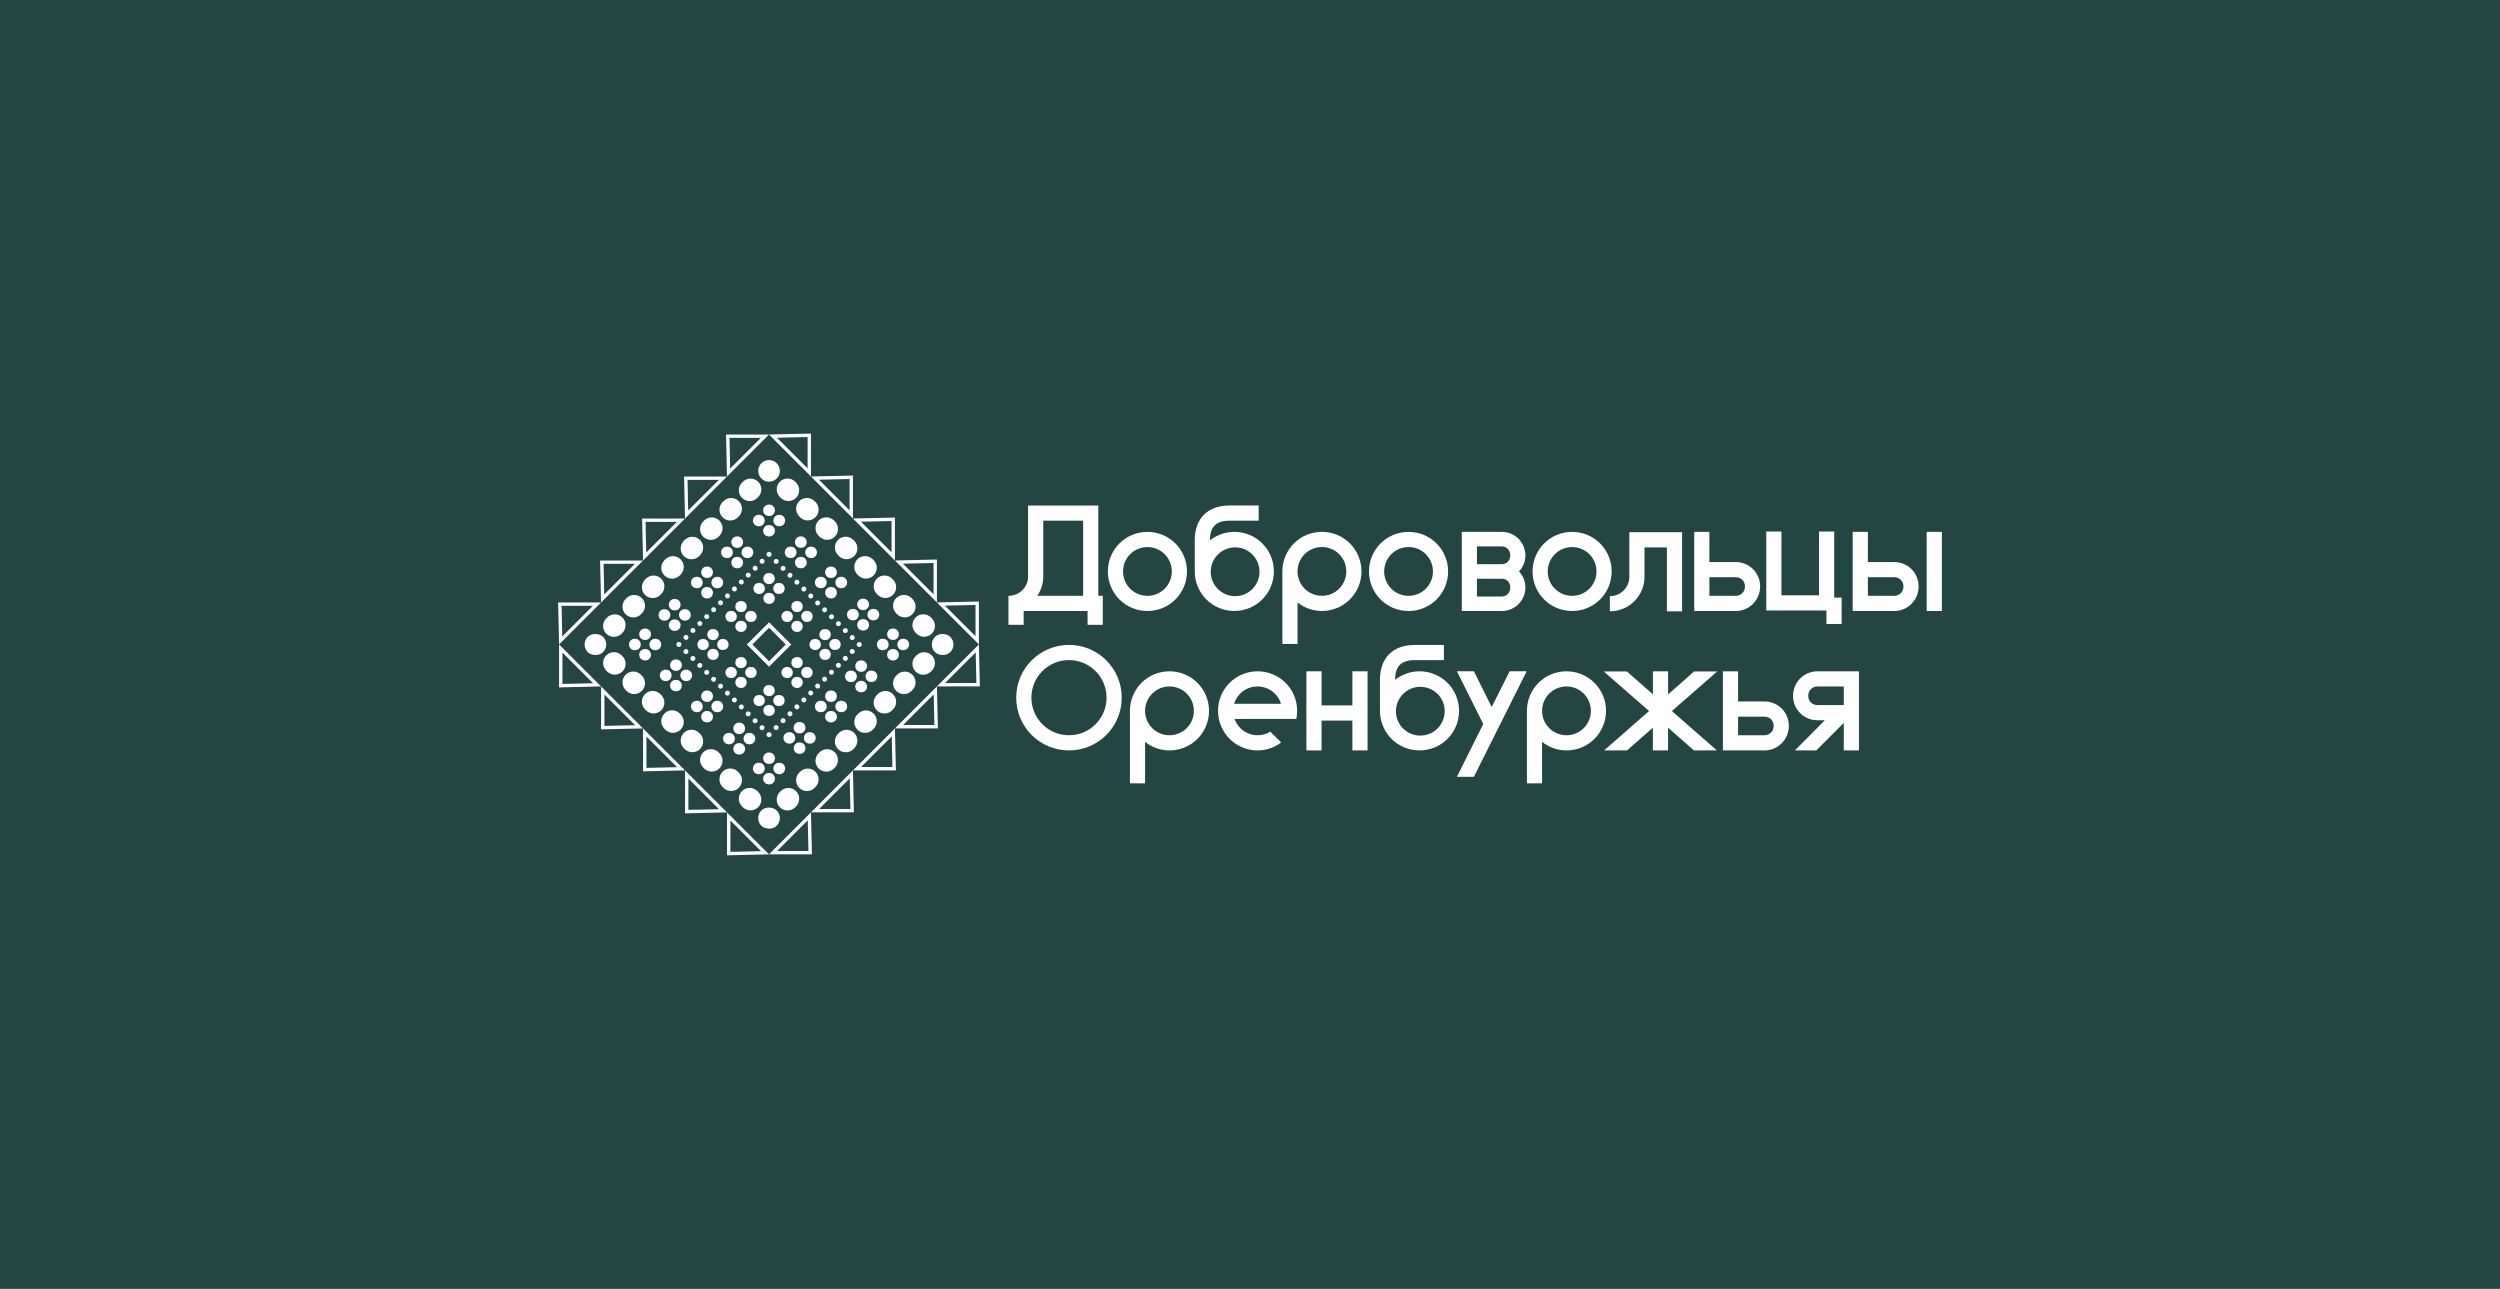 <?xml version="1.0" encoding="UTF-8"?>
<svg id="_Слой_1" data-name="Слой 1" xmlns="http://www.w3.org/2000/svg" viewBox="0 0 900 464">
  <defs>
    <style>
      .cls-1 {
        fill: #fff;
      }

      .cls-2 {
        fill: #244642;
      }
    </style>
  </defs>
  <rect class="cls-2" width="900" height="464"/>
  <g>
    <g>
      <path class="cls-1" d="m395.39,181.98v32.51h1.6v10.44h-5.46v-4.98h-23.02v4.98h-5.46v-10.44h.06c3.86,0,7-3.09,7-6.94v-25.57h25.28Zm-21.95,32.51h16.49v-27.06h-14.36v20.11c0,2.55-.77,4.98-2.14,6.94Z"/>
      <path class="cls-1" d="m413.07,191.48c7.89,0,14.24,6.35,14.24,14.24s-6.35,14.24-14.24,14.24-14.24-6.35-14.24-14.24,6.35-14.24,14.24-14.24Zm-8.78,14.24c0,4.87,3.92,8.78,8.78,8.78s8.78-3.92,8.78-8.78-3.92-8.78-8.78-8.78-8.78,3.92-8.78,8.78Z"/>
      <path class="cls-1" d="m453.13,181.98v5.46h-10.5c-4.87,0-7.06,2.25-7.06,7.06,2.43-1.84,5.46-3.03,8.78-3.03,7.89,0,14.24,6.35,14.24,14.24s-6.35,14.24-14.24,14.24-14.24-6.35-14.24-14.24v-11.21c0-7.83,4.63-12.52,12.52-12.52h10.5Zm-17.27,23.85c0,4.87,3.92,8.78,8.78,8.78s8.78-3.92,8.78-8.78-3.92-8.78-8.78-8.78-8.78,3.98-8.78,8.78Z"/>
      <path class="cls-1" d="m461.65,231.82v-26.11c0-7.89,6.35-14.24,14.24-14.24s14.24,6.35,14.24,14.24-6.35,14.24-14.24,14.24c-3.32,0-6.35-1.13-8.78-3.09v14.95h-5.46Zm14.24-17.33c4.87,0,8.78-3.92,8.78-8.78s-3.92-8.78-8.78-8.78-8.78,3.92-8.78,8.78,3.92,8.78,8.78,8.78Z"/>
      <path class="cls-1" d="m507.08,191.48c7.89,0,14.24,6.35,14.24,14.24s-6.35,14.24-14.24,14.24-14.24-6.35-14.24-14.24,6.35-14.24,14.24-14.24Zm-8.78,14.24c0,4.87,3.92,8.78,8.78,8.78s8.78-3.92,8.78-8.78-3.92-8.78-8.78-8.78-8.78,3.92-8.78,8.78Z"/>
      <path class="cls-1" d="m526.24,219.96v-28.48h14.42c4.69,0,8.48,3.8,8.48,8.43,0,2.31-.83,4.27-2.31,5.81,1.48,1.54,2.31,3.5,2.31,5.81,0,4.63-3.8,8.43-8.48,8.43h-14.42Zm5.46-16.85h8.96c1.72,0,3.03-1.25,3.03-3.2,0-1.84-1.31-3.2-3.03-3.2h-8.96v6.41Zm8.96,11.63c1.72,0,3.03-1.36,3.03-3.2,0-1.96-1.31-3.2-3.03-3.2h-8.96v6.41h8.96Z"/>
      <path class="cls-1" d="m565.96,191.48c7.89,0,14.24,6.35,14.24,14.24s-6.35,14.24-14.24,14.24-14.24-6.35-14.24-14.24,6.35-14.24,14.24-14.24Zm-8.78,14.24c0,4.87,3.92,8.78,8.78,8.78s8.78-3.92,8.78-8.78-3.92-8.78-8.78-8.78-8.78,3.92-8.78,8.78Z"/>
      <path class="cls-1" d="m605.55,191.6v28.48h-5.46v-23.02h-8.07v10.62c0,6.82-5.58,12.4-12.46,12.4v-5.46c3.86,0,7-3.09,7-6.94v-16.08h18.99Z"/>
      <path class="cls-1" d="m609.92,219.96v-28.48h5.46v10.86h9.49c4.87,0,8.78,3.86,8.78,8.78s-3.92,8.84-8.78,8.84h-14.95Zm14.95-5.46c1.9,0,3.32-1.48,3.32-3.38s-1.42-3.32-3.32-3.32h-9.49v6.7h9.49Z"/>
      <path class="cls-1" d="m657.52,224.64v-4.87h-21.66v-28.42h5.46v22.96h13.53v-22.96h5.46v23.79h2.67v9.49h-5.46Z"/>
      <path class="cls-1" d="m666.97,219.96v-28.48h5.46v10.86h9.49c4.87,0,8.78,3.86,8.78,8.78s-3.92,8.84-8.78,8.84h-14.95Zm5.46-5.46h9.49c1.9,0,3.32-1.48,3.32-3.38s-1.42-3.32-3.32-3.32h-9.49v6.7Zm26.64,5.46v-28.48h-5.46v28.48h5.46Z"/>
      <path class="cls-1" d="m365.84,251.16c0-10.5,8.48-18.99,18.99-18.99s18.99,8.48,18.99,18.99-8.48,18.99-18.99,18.99-18.99-8.48-18.99-18.99Zm18.99-13.53c-7.48,0-13.53,6.05-13.53,13.53s6.05,13.53,13.53,13.53,13.53-6.05,13.53-13.53-6.05-13.53-13.53-13.53Z"/>
      <path class="cls-1" d="m406.77,282.02v-26.11c0-7.89,6.35-14.24,14.24-14.24s14.24,6.35,14.24,14.24-6.35,14.24-14.24,14.24c-3.32,0-6.35-1.13-8.78-3.09v14.95h-5.46Zm14.24-17.33c4.87,0,8.78-3.92,8.78-8.78s-3.92-8.78-8.78-8.78-8.78,3.92-8.78,8.78,3.92,8.78,8.78,8.78Z"/>
      <path class="cls-1" d="m438.49,255.91c0-7.89,6.35-14.24,14.24-14.24s14.24,6.35,14.24,14.18c0,1.07-.12,2.02-.3,2.97h-22.25c1.25,3.44,4.45,5.87,8.31,5.87,1.66,0,3.26-.47,4.57-1.31l3.92,3.92c-2.37,1.78-5.28,2.85-8.48,2.85-7.89,0-14.24-6.35-14.24-14.24Zm22.66-2.55c-1.07-3.62-4.45-6.23-8.43-6.23s-7.36,2.61-8.43,6.23h16.85Z"/>
      <path class="cls-1" d="m492.32,241.67v28.48h-5.46v-10.74h-11.1v10.74h-5.46v-28.48h5.46v12.28h11.1v-12.28h5.46Z"/>
      <path class="cls-1" d="m519.8,232.18v5.46h-10.5c-4.87,0-7.06,2.25-7.06,7.06,2.43-1.84,5.46-3.03,8.78-3.03,7.89,0,14.24,6.35,14.24,14.24s-6.35,14.24-14.24,14.24-14.24-6.35-14.24-14.24v-11.21c0-7.83,4.63-12.52,12.52-12.52h10.5Zm-17.27,23.85c0,4.87,3.92,8.78,8.78,8.78s8.78-3.92,8.78-8.78-3.92-8.78-8.78-8.78-8.78,3.98-8.78,8.78Z"/>
      <path class="cls-1" d="m549.59,241.67l-18.99,37.97h-6.11l9.49-18.99-9.49-18.99h6.11l6.41,12.87,6.47-12.87h6.11Z"/>
      <path class="cls-1" d="m549.69,282.02v-26.11c0-7.89,6.35-14.24,14.24-14.24s14.24,6.35,14.24,14.24-6.35,14.24-14.24,14.24c-3.32,0-6.35-1.13-8.78-3.09v14.95h-5.46Zm14.24-17.33c4.87,0,8.78-3.92,8.78-8.78s-3.92-8.78-8.78-8.78-8.78,3.92-8.78,8.78,3.92,8.78,8.78,8.78Z"/>
      <path class="cls-1" d="m585.68,241.73l9.37,8.25v-8.31h5.46v8.31l9.37-8.25h8.31l-16.32,14.24,16.2,14.18h-8.25l-9.32-8.19v8.19h-5.46v-8.19l-9.32,8.19h-8.25l16.2-14.18-16.32-14.24h8.31Z"/>
      <path class="cls-1" d="m620.25,270.15v-28.48h5.46v10.86h9.49c4.87,0,8.78,3.86,8.78,8.78s-3.92,8.84-8.78,8.84h-14.95Zm14.95-5.46c1.9,0,3.32-1.48,3.32-3.38s-1.42-3.32-3.32-3.32h-9.49v6.7h9.49Z"/>
      <path class="cls-1" d="m645.5,250.51c0-4.92,3.92-8.84,8.78-8.84h14.95v28.48h-5.46v-9.91l-9.91,9.91h-7.71l10.8-10.86h-2.67c-4.87,0-8.78-3.86-8.78-8.78Zm8.78-3.38c-1.9,0-3.32,1.48-3.32,3.38s1.42,3.32,3.32,3.32h9.49v-6.7h-9.49Z"/>
    </g>
    <g>
      <g>
        <g>
          <path class="cls-1" d="m262.62,157.64h11.28s-11.04,11.04-11.04,11.04l-.24-11.04h0Zm-1.24-1.21l.34,15.12,15.11-15.11h-15.45Z"/>
          <path class="cls-1" d="m247.51,172.75h11.28s-11.04,11.04-11.04,11.04l-.24-11.04h0Zm-1.24-1.21l.34,15.12,15.11-15.11h-15.45Z"/>
          <path class="cls-1" d="m232.4,187.87h11.28s-11.04,11.04-11.04,11.04l-.24-11.04h0Zm-1.24-1.21l.34,15.12,15.11-15.11h-15.45Z"/>
          <path class="cls-1" d="m217.28,202.98h11.28s-11.04,11.04-11.04,11.04l-.24-11.04h0Zm-1.24-1.21l.34,15.12,15.11-15.11h-15.45Z"/>
          <path class="cls-1" d="m202.17,218.09h11.28s-11.04,11.04-11.04,11.04l-.24-11.04h0Zm-1.24-1.21l.34,15.12,15.11-15.11h-15.45Z"/>
        </g>
        <g>
          <path class="cls-1" d="m340.15,218.03l11.04-.24v11.28s-11.04-11.04-11.04-11.04h0Zm-2.86-1.15l15.11,15.11v-15.45s-15.11.34-15.11.34h0Z"/>
          <path class="cls-1" d="m325.04,202.92l11.04-.24v11.28s-11.04-11.04-11.04-11.04h0Zm-2.86-1.15l15.11,15.11v-15.45s-15.11.34-15.11.34h0Z"/>
          <path class="cls-1" d="m309.92,187.81l11.04-.24v11.28s-11.04-11.04-11.04-11.04h0Zm-2.86-1.15l15.11,15.11v-15.45s-15.11.34-15.11.34h0Z"/>
          <path class="cls-1" d="m294.81,172.69l11.04-.24v11.28s-11.04-11.04-11.04-11.04h0Zm-2.86-1.15l15.11,15.11v-15.45s-15.11.34-15.11.34h0Z"/>
          <path class="cls-1" d="m279.7,157.58l11.04-.24v11.28s-11.04-11.04-11.04-11.04h0Zm-2.86-1.15l15.11,15.11v-15.45s-15.11.34-15.11.34h0Z"/>
        </g>
        <g>
          <path class="cls-1" d="m290.8,295.31l.24,11.04h-11.28s11.04-11.04,11.04-11.04h0Zm1.15-2.86l-15.11,15.11h15.45s-.34-15.11-.34-15.11h0Z"/>
          <path class="cls-1" d="m305.91,280.2l.24,11.04h-11.28s11.04-11.04,11.04-11.04h0Zm1.15-2.86l-15.11,15.11h15.45s-.34-15.11-.34-15.11h0Z"/>
          <path class="cls-1" d="m321.03,265.09l.24,11.04h-11.28s11.04-11.04,11.04-11.04h0Zm1.15-2.86l-15.11,15.11h15.45s-.34-15.11-.34-15.11h0Z"/>
          <path class="cls-1" d="m336.14,249.97l.24,11.04h-11.28s11.04-11.04,11.04-11.04h0Zm1.15-2.86l-15.11,15.11h15.45s-.34-15.11-.34-15.11h0Z"/>
          <path class="cls-1" d="m351.25,234.86l.24,11.04h-11.28s11.04-11.04,11.04-11.04h0Zm1.15-2.86l-15.11,15.11h15.45s-.34-15.11-.34-15.11h0Z"/>
        </g>
        <g>
          <path class="cls-1" d="m202.48,234.93l11.04,11.04-11.04.24v-11.28h0Zm-1.21-2.92v15.45s15.11-.34,15.11-.34l-15.11-15.11h0Z"/>
          <path class="cls-1" d="m217.6,250.04l11.04,11.04-11.04.24v-11.28h0Zm-1.21-2.92v15.45s15.11-.34,15.11-.34l-15.11-15.11h0Z"/>
          <path class="cls-1" d="m232.71,265.15l11.04,11.04-11.04.24v-11.28h0Zm-1.21-2.92v15.45s15.11-.34,15.11-.34l-15.11-15.11h0Z"/>
          <path class="cls-1" d="m247.82,280.27l11.04,11.04-11.04.24v-11.28h0Zm-1.21-2.92v15.45s15.11-.34,15.11-.34l-15.11-15.11h0Z"/>
          <path class="cls-1" d="m262.94,295.38l11.04,11.04-11.04.24v-11.28h0Zm-1.21-2.92v15.45s15.11-.34,15.11-.34l-15.11-15.11h0Z"/>
        </g>
      </g>
      <g>
        <g>
          <g>
            <g>
              <g>
                <g>
                  <g>
                    <g>
                      <g>
                        <rect class="cls-1" x="258.2" y="229.97" width="4.1" height="4.1" rx="2.05" ry="2.05" transform="translate(-87.84 251.98) rotate(-45)"/>
                        <rect class="cls-1" x="254.64" y="233.54" width="4.1" height="4.1" rx="2.05" ry="2.05" transform="translate(-91.4 250.51) rotate(-45)"/>
                        <rect class="cls-1" x="251.07" y="229.97" width="4.1" height="4.1" rx="2.05" ry="2.05" transform="translate(-89.93 246.94) rotate(-45)"/>
                        <rect class="cls-1" x="254.64" y="226.4" width="4.1" height="4.1" rx="2.05" ry="2.05" transform="translate(-86.36 248.41) rotate(-45)"/>
                      </g>
                      <g>
                        <rect class="cls-1" x="278.38" y="250.14" width="4.1" height="4.1" rx="2.05" ry="2.05" transform="translate(-96.19 272.16) rotate(-45)"/>
                        <rect class="cls-1" x="274.81" y="253.71" width="4.1" height="4.1" rx="2.05" ry="2.05" transform="translate(-99.76 270.68) rotate(-45)"/>
                        <rect class="cls-1" x="271.24" y="250.14" width="4.1" height="4.1" rx="2.05" ry="2.05" transform="translate(-98.28 267.11) rotate(-45)"/>
                        <rect class="cls-1" x="274.81" y="246.57" width="4.1" height="4.1" rx="2.05" ry="2.05" transform="translate(-94.71 268.58) rotate(-45)"/>
                      </g>
                    </g>
                    <g>
                      <rect class="cls-1" x="268.29" y="240.05" width="4.1" height="4.1" rx="2.05" ry="2.05" transform="translate(-92.01 262.07) rotate(-45)"/>
                      <rect class="cls-1" x="264.72" y="243.62" width="4.1" height="4.1" rx="2.05" ry="2.05" transform="translate(-95.58 260.59) rotate(-45)"/>
                      <rect class="cls-1" x="261.15" y="240.05" width="4.1" height="4.1" rx="2.05" ry="2.05" transform="translate(-94.1 257.02) rotate(-45)"/>
                      <rect class="cls-1" x="264.72" y="236.49" width="4.1" height="4.1" rx="2.05" ry="2.05" transform="translate(-90.54 258.5) rotate(-45)"/>
                    </g>
                  </g>
                  <g>
                    <rect class="cls-1" x="268.29" y="219.88" width="4.1" height="4.1" rx="2.05" ry="2.05" transform="translate(-77.75 256.16) rotate(-45)"/>
                    <rect class="cls-1" x="264.72" y="223.45" width="4.1" height="4.1" rx="2.05" ry="2.05" transform="translate(-81.32 254.68) rotate(-45)"/>
                    <rect class="cls-1" x="261.15" y="219.88" width="4.1" height="4.1" rx="2.05" ry="2.05" transform="translate(-79.84 251.11) rotate(-45)"/>
                    <rect class="cls-1" x="264.72" y="216.31" width="4.1" height="4.1" rx="2.05" ry="2.05" transform="translate(-76.27 252.59) rotate(-45)"/>
                  </g>
                </g>
                <g>
                  <rect class="cls-1" x="278.38" y="209.8" width="4.1" height="4.1" rx="2.05" ry="2.05" transform="translate(-67.66 260.34) rotate(-45)"/>
                  <rect class="cls-1" x="274.81" y="213.37" width="4.1" height="4.1" rx="2.05" ry="2.05" transform="translate(-71.23 258.86) rotate(-45)"/>
                  <rect class="cls-1" x="271.24" y="209.8" width="4.1" height="4.1" rx="2.05" ry="2.05" transform="translate(-69.76 255.29) rotate(-45)"/>
                  <rect class="cls-1" x="274.81" y="206.23" width="4.1" height="4.1" rx="2.05" ry="2.05" transform="translate(-66.19 256.77) rotate(-45)"/>
                </g>
              </g>
              <g>
                <rect class="cls-1" x="288.46" y="240.05" width="4.1" height="4.1" rx="2.05" ry="2.05" transform="translate(-86.11 276.33) rotate(-45)"/>
                <rect class="cls-1" x="284.89" y="243.62" width="4.1" height="4.1" rx="2.05" ry="2.05" transform="translate(-89.67 274.85) rotate(-45)"/>
                <rect class="cls-1" x="281.32" y="240.05" width="4.1" height="4.1" rx="2.05" ry="2.05" transform="translate(-88.2 271.29) rotate(-45)"/>
                <rect class="cls-1" x="284.89" y="236.49" width="4.1" height="4.1" rx="2.05" ry="2.05" transform="translate(-84.63 272.76) rotate(-45)"/>
              </g>
            </g>
            <g>
              <rect class="cls-1" x="298.55" y="229.97" width="4.1" height="4.1" rx="2.05" ry="2.05" transform="translate(-76.02 280.51) rotate(-45)"/>
              <rect class="cls-1" x="294.98" y="233.54" width="4.1" height="4.1" rx="2.05" ry="2.05" transform="translate(-79.59 279.03) rotate(-45)"/>
              <rect class="cls-1" x="291.41" y="229.97" width="4.1" height="4.1" rx="2.05" ry="2.05" transform="translate(-78.11 275.46) rotate(-45)"/>
              <rect class="cls-1" x="294.98" y="226.4" width="4.1" height="4.1" rx="2.05" ry="2.05" transform="translate(-74.54 276.94) rotate(-45)"/>
            </g>
          </g>
          <g>
            <rect class="cls-1" x="288.46" y="219.88" width="4.1" height="4.1" rx="2.05" ry="2.05" transform="translate(-71.84 270.42) rotate(-45)"/>
            <rect class="cls-1" x="284.89" y="223.45" width="4.1" height="4.1" rx="2.05" ry="2.05" transform="translate(-75.41 268.95) rotate(-45)"/>
            <rect class="cls-1" x="281.32" y="219.88" width="4.1" height="4.1" rx="2.05" ry="2.05" transform="translate(-73.93 265.38) rotate(-45)"/>
            <rect class="cls-1" x="284.89" y="216.31" width="4.1" height="4.1" rx="2.05" ry="2.05" transform="translate(-70.36 266.85) rotate(-45)"/>
          </g>
        </g>
        <path class="cls-1" d="m276.86,225.99l6.03,6.03-6.03,6.03-6.03-6.03,6.03-6.03m0-1.96l-7.99,7.99,7.99,7.99,7.99-7.99-7.99-7.99h0Z"/>
        <g>
          <rect class="cls-1" x="308.42" y="231.12" width="1.81" height="1.81" rx=".88" ry=".88" transform="translate(-73.46 286.68) rotate(-45)"/>
          <path class="cls-1" d="m307.45,235.17h0c-.34.34-.9.34-1.25,0l-.03-.03c-.34-.34-.34-.9,0-1.25h0c.34-.34.9-.34,1.25,0l.03.03c.34.34.34.9,0,1.25Zm-2.49,2.49h0c-.34.34-.9.34-1.25,0l-.03-.03c-.34-.34-.34-.9,0-1.25h0c.34-.34.9-.34,1.25,0l.03.03c.34.34.34.9,0,1.25Zm-2.49,2.49h0c-.34.34-.9.34-1.25,0l-.03-.03c-.34-.34-.34-.9,0-1.25h0c.34-.34.9-.34,1.25,0l.03.03c.34.34.34.9,0,1.25Zm-2.49,2.49h0c-.34.34-.9.34-1.25,0l-.03-.03c-.34-.34-.34-.9,0-1.25h0c.34-.34.9-.34,1.25,0l.03.03c.34.34.34.9,0,1.25Zm-2.49,2.49h0c-.34.34-.9.34-1.25,0l-.03-.03c-.34-.34-.34-.9,0-1.25h0c.34-.34.9-.34,1.25,0l.03.03c.34.34.34.9,0,1.25Zm-2.49,2.49h0c-.34.34-.9.34-1.25,0l-.03-.03c-.34-.34-.34-.9,0-1.25h0c.34-.34.9-.34,1.25,0l.03.03c.34.34.34.9,0,1.25Zm-2.49,2.49h0c-.34.34-.9.34-1.25,0l-.03-.03c-.34-.34-.34-.9,0-1.25h0c.34-.34.9-.34,1.25,0l.03.03c.34.34.34.9,0,1.25Zm-2.49,2.49h0c-.34.34-.9.34-1.25,0l-.03-.03c-.34-.34-.34-.9,0-1.25h0c.34-.34.9-.34,1.25,0l.03.03c.34.34.34.9,0,1.25Zm-2.5,2.5h0c-.34.34-.9.34-1.25,0l-.03-.03c-.34-.34-.34-.9,0-1.25h0c.34-.34.9-.34,1.25,0l.03.03c.34.34.34.9,0,1.25Zm-2.49,2.49h0c-.34.34-.9.34-1.25,0l-.03-.03c-.34-.34-.34-.9,0-1.25h0c.34-.34.9-.34,1.25,0l.03.03c.34.34.34.9,0,1.25Zm-2.49,2.49h0c-.34.34-.9.34-1.25,0l-.03-.03c-.34-.34-.34-.9,0-1.25h0c.34-.34.9-.34,1.25,0l.03.03c.34.34.34.9,0,1.25Zm-2.49,2.49h0c-.34.34-.9.34-1.25,0l-.03-.03c-.34-.34-.34-.9,0-1.25h0c.34-.34.9-.34,1.25,0l.03.03c.34.34.34.9,0,1.25Z"/>
          <rect class="cls-1" x="275.95" y="263.58" width="1.81" height="1.81" rx=".88" ry=".88" transform="translate(-105.93 273.23) rotate(-45)"/>
          <path class="cls-1" d="m274.98,262.58l-.03.03c-.34.34-.9.34-1.25,0h0c-.34-.34-.34-.9,0-1.25l.03-.03c.34-.34.9-.34,1.25,0h0c.34.34.34.9,0,1.25Zm-2.49-2.49l-.03.03c-.34.34-.9.34-1.25,0h0c-.34-.34-.34-.9,0-1.25l.03-.03c.34-.34.9-.34,1.25,0h0c.34.34.34.9,0,1.25Zm-2.49-2.49l-.03.03c-.34.34-.9.34-1.25,0h0c-.34-.34-.34-.9,0-1.25l.03-.03c.34-.34.9-.34,1.25,0h0c.34.34.34.9,0,1.25Zm-2.49-2.49l-.03.03c-.34.34-.9.34-1.25,0h0c-.34-.34-.34-.9,0-1.25l.03-.03c.34-.34.9-.34,1.25,0h0c.34.34.34.9,0,1.25Zm-2.49-2.49l-.03.03c-.34.34-.9.34-1.25,0h0c-.34-.34-.34-.9,0-1.25l.03-.03c.34-.34.9-.34,1.25,0h0c.34.34.34.9,0,1.25Zm-2.49-2.49l-.03.03c-.34.34-.9.34-1.25,0h0c-.34-.34-.34-.9,0-1.25l.03-.03c.34-.34.9-.34,1.25,0h0c.34.34.34.9,0,1.25Zm-2.49-2.49l-.03.03c-.34.34-.9.34-1.25,0h0c-.34-.34-.34-.9,0-1.25l.03-.03c.34-.34.9-.34,1.25,0h0c.34.34.34.9,0,1.25Zm-2.49-2.49l-.03.03c-.34.34-.9.34-1.25,0h0c-.34-.34-.34-.9,0-1.25l.03-.03c.34-.34.9-.34,1.25,0h0c.34.34.34.9,0,1.25Zm-2.49-2.49l-.03.03c-.34.34-.9.34-1.25,0h0c-.34-.34-.34-.9,0-1.25l.03-.03c.34-.34.9-.34,1.25,0h0c.34.34.34.9,0,1.25Zm-2.49-2.49l-.03.03c-.34.34-.9.34-1.25,0h0c-.34-.34-.34-.9,0-1.25l.03-.03c.34-.34.9-.34,1.25,0h0c.34.34.34.9,0,1.25Zm-2.49-2.49l-.03.03c-.34.34-.9.34-1.25,0h0c-.34-.34-.34-.9,0-1.25l.03-.03c.34-.34.9-.34,1.25,0h0c.34.34.34.9,0,1.25Zm-2.49-2.49l-.03.03c-.34.34-.9.34-1.25,0h0c-.34-.34-.34-.9,0-1.25l.03-.03c.34-.34.9-.34,1.25,0h0c.34.34.34.9,0,1.25Z"/>
          <rect class="cls-1" x="243.49" y="231.12" width="1.81" height="1.81" rx=".88" ry=".88" transform="translate(-92.48 240.74) rotate(-45)"/>
          <path class="cls-1" d="m274.99,202.7h0c-.34.34-.9.34-1.25,0l-.03-.03c-.34-.34-.34-.9,0-1.25h0c.34-.34.9-.34,1.25,0l.03.03c.34.34.34.9,0,1.25Zm-2.49,2.49h0c-.34.34-.9.34-1.25,0l-.03-.03c-.34-.34-.34-.9,0-1.25h0c.34-.34.9-.34,1.25,0l.03.03c.34.34.34.9,0,1.25Zm-2.49,2.49h0c-.34.34-.9.34-1.25,0l-.03-.03c-.34-.34-.34-.9,0-1.25h0c.34-.34.9-.34,1.25,0l.03.03c.34.34.34.9,0,1.25Zm-2.49,2.49h0c-.34.34-.9.34-1.25,0l-.03-.03c-.34-.34-.34-.9,0-1.25h0c.34-.34.9-.34,1.25,0l.03.03c.34.34.34.9,0,1.25Zm-2.49,2.49h0c-.34.34-.9.34-1.25,0l-.03-.03c-.34-.34-.34-.9,0-1.25h0c.34-.34.9-.34,1.25,0l.03.03c.34.34.34.9,0,1.25Zm-2.49,2.49h0c-.34.34-.9.34-1.25,0l-.03-.03c-.34-.34-.34-.9,0-1.25h0c.34-.34.9-.34,1.25,0l.03.03c.34.34.34.9,0,1.25Zm-2.49,2.49h0c-.34.34-.9.34-1.25,0l-.03-.03c-.34-.34-.34-.9,0-1.25h0c.34-.34.9-.34,1.25,0l.03.03c.34.34.34.9,0,1.25Zm-2.49,2.49h0c-.34.34-.9.34-1.25,0l-.03-.03c-.34-.34-.34-.9,0-1.25h0c.34-.34.9-.34,1.25,0l.03.03c.34.34.34.9,0,1.25Zm-2.49,2.49h0c-.34.34-.9.34-1.25,0l-.03-.03c-.34-.34-.34-.9,0-1.25h0c.34-.34.9-.34,1.25,0l.03.03c.34.34.34.9,0,1.25Zm-2.49,2.49h0c-.34.34-.9.34-1.25,0l-.03-.03c-.34-.34-.34-.9,0-1.25h0c.34-.34.9-.34,1.25,0l.03.03c.34.34.34.9,0,1.25Zm-2.49,2.49h0c-.34.34-.9.34-1.25,0l-.03-.03c-.34-.34-.34-.9,0-1.25h0c.34-.34.9-.34,1.25,0l.03.03c.34.34.34.9,0,1.25Zm-2.49,2.49h0c-.34.34-.9.34-1.25,0l-.03-.03c-.34-.34-.34-.9,0-1.25h0c.34-.34.9-.34,1.25,0l.03.03c.34.34.34.9,0,1.25Z"/>
          <path class="cls-1" d="m277.5,200.19l-.02.02c-.34.34-.9.34-1.25,0l-.03-.03c-.34-.34-.34-.9,0-1.25l.03-.03c.34-.34.9-.34,1.25,0l.03.03c.34.34.34.9,0,1.25l-.02.02Z"/>
          <path class="cls-1" d="m307.45,230.12l-.03.03c-.34.34-.9.34-1.25,0h0c-.34-.34-.34-.9,0-1.25l.03-.03c.34-.34.9-.34,1.25,0h0c.34.34.34.9,0,1.25Zm-2.49-2.49l-.03.03c-.34.34-.9.34-1.25,0h0c-.34-.34-.34-.9,0-1.25l.03-.03c.34-.34.9-.34,1.25,0h0c.34.34.34.9,0,1.25Zm-2.49-2.49l-.03.03c-.34.34-.9.34-1.25,0h0c-.34-.34-.34-.9,0-1.25l.03-.03c.34-.34.9-.34,1.25,0h0c.34.34.34.9,0,1.25Zm-2.49-2.49l-.03.03c-.34.34-.9.34-1.25,0h0c-.34-.34-.34-.9,0-1.25l.03-.03c.34-.34.9-.34,1.25,0h0c.34.34.34.9,0,1.25Zm-2.49-2.49l-.03.03c-.34.34-.9.34-1.25,0h0c-.34-.34-.34-.9,0-1.25l.03-.03c.34-.34.9-.34,1.25,0h0c.34.34.34.9,0,1.25Zm-2.49-2.49l-.03.03c-.34.34-.9.34-1.25,0h0c-.34-.34-.34-.9,0-1.25l.03-.03c.34-.34.9-.34,1.25,0h0c.34.34.34.9,0,1.25Zm-2.49-2.49l-.03.03c-.34.34-.9.34-1.25,0h0c-.34-.34-.34-.9,0-1.25l.03-.03c.34-.34.9-.34,1.25,0h0c.34.34.34.9,0,1.25Zm-2.49-2.49l-.03.03c-.34.34-.9.34-1.25,0h0c-.34-.34-.34-.9,0-1.25l.03-.03c.34-.34.9-.34,1.25,0h0c.34.34.34.9,0,1.25Zm-2.49-2.49l-.03.03c-.34.34-.9.34-1.25,0h0c-.34-.34-.34-.9,0-1.25l.03-.03c.34-.34.9-.34,1.25,0h0c.34.34.34.9,0,1.25Zm-2.49-2.49l-.03.03c-.34.34-.9.34-1.25,0h0c-.34-.34-.34-.9,0-1.25l.03-.03c.34-.34.9-.34,1.25,0h0c.34.34.34.9,0,1.25Zm-2.49-2.49l-.03.03c-.34.34-.9.34-1.25,0h0c-.34-.34-.34-.9,0-1.25l.03-.03c.34-.34.9-.34,1.25,0h0c.34.34.34.9,0,1.25Zm-2.49-2.49l-.03.03c-.34.34-.9.34-1.25,0h0c-.34-.34-.34-.9,0-1.25l.03-.03c.34-.34.9-.34,1.25,0h0c.34.34.34.9,0,1.25Z"/>
        </g>
        <g>
          <g>
            <rect class="cls-1" x="300.74" y="252.22" width="4.23" height="4.23" rx="2.11" ry="2.11" transform="translate(-91.14 288.64) rotate(-45)"/>
            <rect class="cls-1" x="297.05" y="255.9" width="4.23" height="4.23" rx="2.11" ry="2.11" transform="translate(-94.82 287.11) rotate(-45)"/>
            <rect class="cls-1" x="293.37" y="252.22" width="4.23" height="4.23" rx="2.11" ry="2.11" transform="translate(-93.29 283.43) rotate(-45)"/>
            <rect class="cls-1" x="297.05" y="248.53" width="4.23" height="4.23" rx="2.11" ry="2.11" transform="translate(-89.61 284.95) rotate(-45)"/>
          </g>
          <g>
            <g>
              <rect class="cls-1" x="244.92" y="241.02" width="4.23" height="4.23" rx="2.11" ry="2.11" transform="translate(-99.57 245.89) rotate(-45)"/>
              <rect class="cls-1" x="241.23" y="244.7" width="4.23" height="4.23" rx="2.11" ry="2.11" transform="translate(-103.25 244.36) rotate(-45)"/>
              <rect class="cls-1" x="237.55" y="241.02" width="4.23" height="4.23" rx="2.11" ry="2.11" transform="translate(-101.73 240.68) rotate(-45)"/>
              <rect class="cls-1" x="241.23" y="237.34" width="4.23" height="4.23" rx="2.11" ry="2.11" transform="translate(-98.04 242.2) rotate(-45)"/>
            </g>
            <g>
              <rect class="cls-1" x="267.68" y="263.78" width="4.23" height="4.23" rx="2.11" ry="2.11" transform="translate(-109 268.65) rotate(-45)"/>
              <rect class="cls-1" x="264" y="267.47" width="4.23" height="4.23" rx="2.11" ry="2.11" transform="translate(-112.68 267.13) rotate(-45)"/>
              <rect class="cls-1" x="260.32" y="263.78" width="4.23" height="4.23" rx="2.11" ry="2.11" transform="translate(-111.16 263.45) rotate(-45)"/>
              <rect class="cls-1" x="264" y="260.1" width="4.23" height="4.23" rx="2.11" ry="2.11" transform="translate(-107.47 264.97) rotate(-45)"/>
            </g>
            <g>
              <g>
                <g>
                  <g>
                    <g>
                      <g>
                        <g>
                          <g>
                            <rect class="cls-1" x="233.8" y="229.9" width="4.23" height="4.23" rx="2.11" ry="2.11" transform="translate(-94.96 234.77) rotate(-45)"/>
                            <rect class="cls-1" x="230.12" y="233.59" width="4.23" height="4.23" rx="2.11" ry="2.11" transform="translate(-98.65 233.25) rotate(-45)"/>
                            <rect class="cls-1" x="226.44" y="229.9" width="4.23" height="4.23" rx="2.11" ry="2.11" transform="translate(-97.12 229.57) rotate(-45)"/>
                            <rect class="cls-1" x="230.12" y="226.22" width="4.23" height="4.23" rx="2.11" ry="2.11" transform="translate(-93.44 231.09) rotate(-45)"/>
                          </g>
                          <g>
                            <rect class="cls-1" x="278.42" y="185.28" width="4.23" height="4.23" rx="2.11" ry="2.11" transform="translate(-50.34 253.26) rotate(-45)"/>
                            <rect class="cls-1" x="274.74" y="188.96" width="4.23" height="4.23" rx="2.11" ry="2.11" transform="translate(-54.02 251.73) rotate(-45)"/>
                            <rect class="cls-1" x="271.06" y="185.28" width="4.23" height="4.23" rx="2.11" ry="2.11" transform="translate(-52.5 248.05) rotate(-45)"/>
                            <rect class="cls-1" x="274.74" y="181.6" width="4.23" height="4.23" rx="2.11" ry="2.11" transform="translate(-48.82 249.57) rotate(-45)"/>
                          </g>
                        </g>
                        <g>
                          <rect class="cls-1" x="323.05" y="229.9" width="4.23" height="4.23" rx="2.11" ry="2.11" transform="translate(-68.82 297.88) rotate(-45)"/>
                          <rect class="cls-1" x="319.37" y="233.59" width="4.23" height="4.23" rx="2.11" ry="2.11" transform="translate(-72.51 296.36) rotate(-45)"/>
                          <rect class="cls-1" x="315.68" y="229.9" width="4.23" height="4.23" rx="2.11" ry="2.11" transform="translate(-70.98 292.67) rotate(-45)"/>
                          <rect class="cls-1" x="319.37" y="226.22" width="4.23" height="4.23" rx="2.11" ry="2.11" transform="translate(-67.3 294.19) rotate(-45)"/>
                        </g>
                      </g>
                      <g>
                        <rect class="cls-1" x="278.42" y="274.53" width="4.23" height="4.23" rx="2.11" ry="2.11" transform="translate(-113.45 279.4) rotate(-45)"/>
                        <rect class="cls-1" x="274.74" y="278.21" width="4.23" height="4.23" rx="2.11" ry="2.11" transform="translate(-117.13 277.87) rotate(-45)"/>
                        <rect class="cls-1" x="271.06" y="274.53" width="4.23" height="4.23" rx="2.11" ry="2.11" transform="translate(-115.61 274.19) rotate(-45)"/>
                        <rect class="cls-1" x="274.74" y="270.85" width="4.23" height="4.23" rx="2.11" ry="2.11" transform="translate(-111.92 275.71) rotate(-45)"/>
                      </g>
                    </g>
                    <g>
                      <rect class="cls-1" x="256.11" y="252.22" width="4.23" height="4.23" rx="2.11" ry="2.11" transform="translate(-104.21 257.09) rotate(-45)"/>
                      <rect class="cls-1" x="252.43" y="255.9" width="4.23" height="4.23" rx="2.11" ry="2.11" transform="translate(-107.89 255.56) rotate(-45)"/>
                      <rect class="cls-1" x="248.75" y="252.22" width="4.23" height="4.23" rx="2.11" ry="2.11" transform="translate(-106.36 251.88) rotate(-45)"/>
                      <rect class="cls-1" x="252.43" y="248.53" width="4.23" height="4.23" rx="2.11" ry="2.11" transform="translate(-102.68 253.4) rotate(-45)"/>
                    </g>
                  </g>
                  <g>
                    <rect class="cls-1" x="256.11" y="207.59" width="4.23" height="4.23" rx="2.11" ry="2.11" transform="translate(-72.65 244.02) rotate(-45)"/>
                    <rect class="cls-1" x="252.43" y="211.27" width="4.23" height="4.23" rx="2.11" ry="2.11" transform="translate(-76.33 242.49) rotate(-45)"/>
                    <rect class="cls-1" x="248.75" y="207.59" width="4.23" height="4.23" rx="2.11" ry="2.11" transform="translate(-74.81 238.81) rotate(-45)"/>
                    <rect class="cls-1" x="252.43" y="203.91" width="4.23" height="4.23" rx="2.11" ry="2.11" transform="translate(-71.13 240.33) rotate(-45)"/>
                  </g>
                </g>
                <g>
                  <rect class="cls-1" x="300.74" y="207.59" width="4.23" height="4.23" rx="2.11" ry="2.11" transform="translate(-59.58 275.57) rotate(-45)"/>
                  <rect class="cls-1" x="297.05" y="211.27" width="4.23" height="4.23" rx="2.11" ry="2.11" transform="translate(-63.26 274.04) rotate(-45)"/>
                  <rect class="cls-1" x="293.37" y="207.59" width="4.23" height="4.23" rx="2.11" ry="2.11" transform="translate(-61.74 270.36) rotate(-45)"/>
                  <rect class="cls-1" x="297.05" y="203.91" width="4.23" height="4.23" rx="2.11" ry="2.11" transform="translate(-58.06 271.88) rotate(-45)"/>
                </g>
                <g>
                  <rect class="cls-1" x="312.29" y="219.15" width="4.23" height="4.23" rx="2.11" ry="2.11" transform="translate(-64.37 287.12) rotate(-45)"/>
                  <rect class="cls-1" x="308.61" y="222.83" width="4.23" height="4.23" rx="2.11" ry="2.11" transform="translate(-68.05 285.6) rotate(-45)"/>
                  <rect class="cls-1" x="304.93" y="219.15" width="4.23" height="4.23" rx="2.11" ry="2.11" transform="translate(-66.53 281.92) rotate(-45)"/>
                  <rect class="cls-1" x="308.61" y="215.47" width="4.23" height="4.23" rx="2.11" ry="2.11" transform="translate(-62.85 283.44) rotate(-45)"/>
                </g>
                <g>
                  <rect class="cls-1" x="289.87" y="196.73" width="4.23" height="4.23" rx="2.11" ry="2.11" transform="translate(-55.08 264.71) rotate(-45)"/>
                  <rect class="cls-1" x="286.19" y="200.41" width="4.23" height="4.23" rx="2.11" ry="2.11" transform="translate(-58.76 263.18) rotate(-45)"/>
                  <rect class="cls-1" x="282.51" y="196.73" width="4.23" height="4.23" rx="2.11" ry="2.11" transform="translate(-57.24 259.5) rotate(-45)"/>
                  <rect class="cls-1" x="286.19" y="193.05" width="4.23" height="4.23" rx="2.11" ry="2.11" transform="translate(-53.56 261.02) rotate(-45)"/>
                </g>
              </g>
              <g>
                <rect class="cls-1" x="266.96" y="196.74" width="4.23" height="4.23" rx="2.11" ry="2.11" transform="translate(-61.8 248.51) rotate(-45)"/>
                <rect class="cls-1" x="263.28" y="200.42" width="4.23" height="4.23" rx="2.11" ry="2.11" transform="translate(-65.48 246.98) rotate(-45)"/>
                <rect class="cls-1" x="259.6" y="196.74" width="4.23" height="4.23" rx="2.11" ry="2.11" transform="translate(-63.96 243.3) rotate(-45)"/>
                <rect class="cls-1" x="263.28" y="193.06" width="4.23" height="4.23" rx="2.11" ry="2.11" transform="translate(-60.28 244.82) rotate(-45)"/>
              </g>
              <g>
                <rect class="cls-1" x="244.45" y="219.26" width="4.23" height="4.23" rx="2.11" ry="2.11" transform="translate(-84.32 239.18) rotate(-45)"/>
                <rect class="cls-1" x="240.77" y="222.94" width="4.23" height="4.23" rx="2.11" ry="2.11" transform="translate(-88 237.66) rotate(-45)"/>
                <rect class="cls-1" x="237.08" y="219.26" width="4.23" height="4.23" rx="2.11" ry="2.11" transform="translate(-86.47 233.98) rotate(-45)"/>
                <rect class="cls-1" x="240.77" y="215.58" width="4.23" height="4.23" rx="2.11" ry="2.11" transform="translate(-82.79 235.5) rotate(-45)"/>
              </g>
            </g>
          </g>
          <g>
            <rect class="cls-1" x="289.42" y="263.54" width="4.23" height="4.23" rx="2.11" ry="2.11" transform="translate(-102.46 283.95) rotate(-45)"/>
            <rect class="cls-1" x="285.73" y="267.22" width="4.23" height="4.23" rx="2.11" ry="2.11" transform="translate(-106.14 282.43) rotate(-45)"/>
            <rect class="cls-1" x="282.05" y="263.54" width="4.23" height="4.23" rx="2.11" ry="2.11" transform="translate(-104.61 278.74) rotate(-45)"/>
            <rect class="cls-1" x="285.73" y="259.85" width="4.23" height="4.23" rx="2.11" ry="2.11" transform="translate(-100.93 280.26) rotate(-45)"/>
          </g>
          <g>
            <rect class="cls-1" x="311.59" y="241.37" width="4.23" height="4.23" rx="2.11" ry="2.11" transform="translate(-80.29 293.13) rotate(-45)"/>
            <rect class="cls-1" x="307.9" y="245.05" width="4.23" height="4.23" rx="2.11" ry="2.11" transform="translate(-83.97 291.61) rotate(-45)"/>
            <rect class="cls-1" x="304.22" y="241.37" width="4.23" height="4.23" rx="2.11" ry="2.11" transform="translate(-82.44 287.93) rotate(-45)"/>
            <rect class="cls-1" x="307.9" y="237.68" width="4.23" height="4.23" rx="2.11" ry="2.11" transform="translate(-78.76 289.45) rotate(-45)"/>
          </g>
        </g>
        <g>
          <rect class="cls-1" x="335.46" y="228.12" width="7.79" height="7.79" rx="3.9" ry="3.9" transform="translate(-64.67 307.92) rotate(-45)"/>
          <path class="cls-1" d="m335.44,241.45l-.31.31c-1.52,1.52-3.99,1.52-5.51,0h0c-1.52-1.52-1.52-3.99,0-5.51l.31-.31c1.52-1.52,3.99-1.52,5.51,0h0c1.52,1.52,1.52,3.99,0,5.51Zm-6.98,6.98l-.31.31c-1.52,1.52-3.99,1.52-5.51,0h0c-1.52-1.52-1.52-3.99,0-5.51l.31-.31c1.52-1.52,3.99-1.52,5.51,0h0c1.52,1.52,1.52,3.99,0,5.51Zm-6.98,6.98l-.31.31c-1.52,1.52-3.99,1.52-5.51,0h0c-1.52-1.52-1.52-3.99,0-5.51l.31-.31c1.52-1.52,3.99-1.52,5.51,0h0c1.52,1.52,1.52,3.99,0,5.51Zm-6.98,6.98l-.31.31c-1.52,1.52-3.99,1.52-5.51,0h0c-1.52-1.52-1.52-3.99,0-5.51l.31-.31c1.52-1.52,3.99-1.52,5.51,0h0c1.52,1.52,1.52,3.99,0,5.51Zm-6.98,6.98l-.31.31c-1.52,1.52-3.99,1.52-5.51,0h0c-1.52-1.52-1.52-3.99,0-5.51l.31-.31c1.52-1.52,3.99-1.52,5.51,0h0c1.52,1.52,1.52,3.99,0,5.51Zm-6.98,6.98l-.31.31c-1.52,1.52-3.99,1.52-5.51,0h0c-1.52-1.52-1.52-3.99,0-5.51l.31-.31c1.52-1.52,3.99-1.52,5.51,0h0c1.52,1.52,1.52,3.99,0,5.51Zm-6.98,6.98l-.31.31c-1.52,1.52-3.99,1.52-5.51,0h0c-1.52-1.52-1.52-3.99,0-5.51l.31-.31c1.52-1.52,3.99-1.52,5.51,0h0c1.52,1.52,1.52,3.99,0,5.51Zm-6.98,6.98l-.31.31c-1.52,1.52-3.99,1.52-5.51,0h0c-1.52-1.52-1.52-3.99,0-5.51l.31-.31c1.52-1.52,3.99-1.52,5.51,0h0c1.52,1.52,1.52,3.99,0,5.51Z"/>
          <rect class="cls-1" x="272.96" y="290.62" width="7.79" height="7.79" rx="3.9" ry="3.9" transform="translate(-127.17 282.03) rotate(-45)"/>
          <path class="cls-1" d="m272.94,290.6h0c-1.52,1.52-3.99,1.52-5.51,0l-.31-.31c-1.52-1.52-1.52-3.99,0-5.51h0c1.52-1.52,3.99-1.52,5.51,0l.31.31c1.52,1.52,1.52,3.99,0,5.51Zm-6.98-6.98h0c-1.52,1.52-3.99,1.52-5.51,0l-.31-.31c-1.52-1.52-1.52-3.99,0-5.51h0c1.52-1.52,3.99-1.52,5.51,0l.31.31c1.52,1.52,1.52,3.99,0,5.51Zm-6.98-6.98h0c-1.52,1.52-3.99,1.52-5.51,0l-.31-.31c-1.52-1.52-1.52-3.99,0-5.51h0c1.52-1.52,3.99-1.52,5.51,0l.31.31c1.52,1.52,1.52,3.99,0,5.51Zm-6.98-6.98h0c-1.52,1.52-3.99,1.52-5.51,0l-.31-.31c-1.52-1.52-1.52-3.99,0-5.51h0c1.52-1.52,3.99-1.52,5.51,0l.31.31c1.52,1.52,1.52,3.99,0,5.51Zm-6.98-6.98h0c-1.52,1.52-3.99,1.52-5.51,0l-.31-.31c-1.52-1.52-1.52-3.99,0-5.51h0c1.52-1.52,3.99-1.52,5.51,0l.31.31c1.52,1.52,1.52,3.99,0,5.51Zm-6.98-6.98h0c-1.52,1.52-3.99,1.52-5.51,0l-.31-.31c-1.52-1.52-1.52-3.99,0-5.51h0c1.52-1.52,3.99-1.52,5.51,0l.31.31c1.52,1.52,1.52,3.99,0,5.51Zm-6.98-6.98h0c-1.52,1.52-3.99,1.52-5.51,0l-.31-.31c-1.52-1.52-1.52-3.99,0-5.51h0c1.52-1.52,3.99-1.52,5.51,0l.31.31c1.52,1.52,1.52,3.99,0,5.51Zm-6.98-6.98h0c-1.52,1.52-3.99,1.52-5.51,0l-.31-.31c-1.52-1.52-1.52-3.99,0-5.51h0c1.52-1.52,3.99-1.52,5.51,0l.31.31c1.52,1.52,1.52,3.99,0,5.51Z"/>
          <rect class="cls-1" x="210.46" y="228.12" width="7.79" height="7.79" rx="3.9" ry="3.9" transform="translate(-101.28 219.53) rotate(-45)"/>
          <path class="cls-1" d="m272.94,178.95l-.31.31c-1.52,1.52-3.99,1.52-5.51,0h0c-1.52-1.52-1.52-3.99,0-5.51l.31-.31c1.52-1.52,3.99-1.52,5.51,0h0c1.52,1.52,1.52,3.99,0,5.51Zm-6.98,6.98l-.31.31c-1.52,1.52-3.99,1.52-5.51,0h0c-1.52-1.52-1.52-3.99,0-5.51l.31-.31c1.52-1.52,3.99-1.52,5.51,0h0c1.52,1.52,1.52,3.99,0,5.51Zm-6.98,6.98l-.31.31c-1.52,1.52-3.99,1.52-5.51,0h0c-1.52-1.52-1.52-3.99,0-5.51l.31-.31c1.52-1.52,3.99-1.52,5.51,0h0c1.52,1.52,1.52,3.99,0,5.51Zm-6.98,6.98l-.31.31c-1.52,1.52-3.99,1.52-5.51,0h0c-1.52-1.52-1.52-3.99,0-5.51l.31-.31c1.52-1.52,3.99-1.52,5.51,0h0c1.52,1.52,1.52,3.99,0,5.51Zm-6.98,6.98l-.31.31c-1.52,1.52-3.99,1.52-5.51,0h0c-1.52-1.52-1.52-3.99,0-5.51l.31-.31c1.52-1.52,3.99-1.52,5.51,0h0c1.52,1.52,1.52,3.99,0,5.51Zm-6.98,6.98l-.31.31c-1.52,1.52-3.99,1.52-5.51,0h0c-1.52-1.52-1.52-3.99,0-5.51l.31-.31c1.52-1.52,3.99-1.52,5.51,0h0c1.52,1.52,1.52,3.99,0,5.51Zm-6.98,6.98l-.31.31c-1.52,1.52-3.99,1.52-5.51,0h0c-1.52-1.52-1.52-3.99,0-5.51l.31-.31c1.52-1.52,3.99-1.52,5.51,0h0c1.52,1.52,1.52,3.99,0,5.51Zm-6.98,6.98l-.31.31c-1.52,1.52-3.99,1.52-5.51,0h0c-1.52-1.52-1.52-3.99,0-5.51l.31-.31c1.52-1.52,3.99-1.52,5.51,0h0c1.52,1.52,1.52,3.99,0,5.51Z"/>
          <path class="cls-1" d="m279.61,172.27h0c-1.52,1.52-3.99,1.52-5.51,0h0c-1.52-1.52-1.52-3.99,0-5.51h0c1.52-1.52,3.99-1.52,5.51,0h0c1.52,1.52,1.52,3.99,0,5.51h0Z"/>
          <path class="cls-1" d="m335.44,228.1h0c-1.52,1.52-3.99,1.52-5.51,0l-.31-.31c-1.52-1.52-1.52-3.99,0-5.51h0c1.52-1.52,3.99-1.52,5.51,0l.31.31c1.52,1.52,1.52,3.99,0,5.51Zm-6.98-6.98h0c-1.52,1.52-3.99,1.52-5.51,0l-.31-.31c-1.52-1.52-1.52-3.99,0-5.51h0c1.52-1.52,3.99-1.52,5.51,0l.31.31c1.52,1.52,1.52,3.99,0,5.51Zm-6.98-6.98h0c-1.52,1.52-3.99,1.52-5.51,0l-.31-.31c-1.52-1.52-1.52-3.99,0-5.51h0c1.52-1.52,3.99-1.52,5.51,0l.31.31c1.52,1.52,1.52,3.99,0,5.51Zm-6.98-6.98h0c-1.52,1.52-3.99,1.52-5.51,0l-.31-.31c-1.52-1.52-1.52-3.99,0-5.51h0c1.52-1.52,3.99-1.52,5.51,0l.31.31c1.52,1.52,1.52,3.99,0,5.51Zm-6.98-6.98h0c-1.52,1.52-3.99,1.52-5.51,0l-.31-.31c-1.52-1.52-1.52-3.99,0-5.51h0c1.52-1.52,3.99-1.52,5.51,0l.31.31c1.52,1.52,1.52,3.99,0,5.51Zm-6.98-6.98h0c-1.52,1.52-3.99,1.52-5.51,0l-.31-.31c-1.52-1.52-1.52-3.99,0-5.51h0c1.52-1.52,3.99-1.52,5.51,0l.31.31c1.52,1.52,1.52,3.99,0,5.51Zm-6.98-6.98h0c-1.52,1.52-3.99,1.52-5.51,0l-.31-.31c-1.52-1.52-1.52-3.99,0-5.51h0c1.52-1.52,3.99-1.52,5.51,0l.31.31c1.52,1.52,1.52,3.99,0,5.51Zm-6.98-6.98h0c-1.52,1.52-3.99,1.52-5.51,0l-.31-.31c-1.52-1.52-1.52-3.99,0-5.51h0c1.52-1.52,3.99-1.52,5.51,0l.31.31c1.52,1.52,1.52,3.99,0,5.51Z"/>
        </g>
      </g>
    </g>
  </g>
</svg>